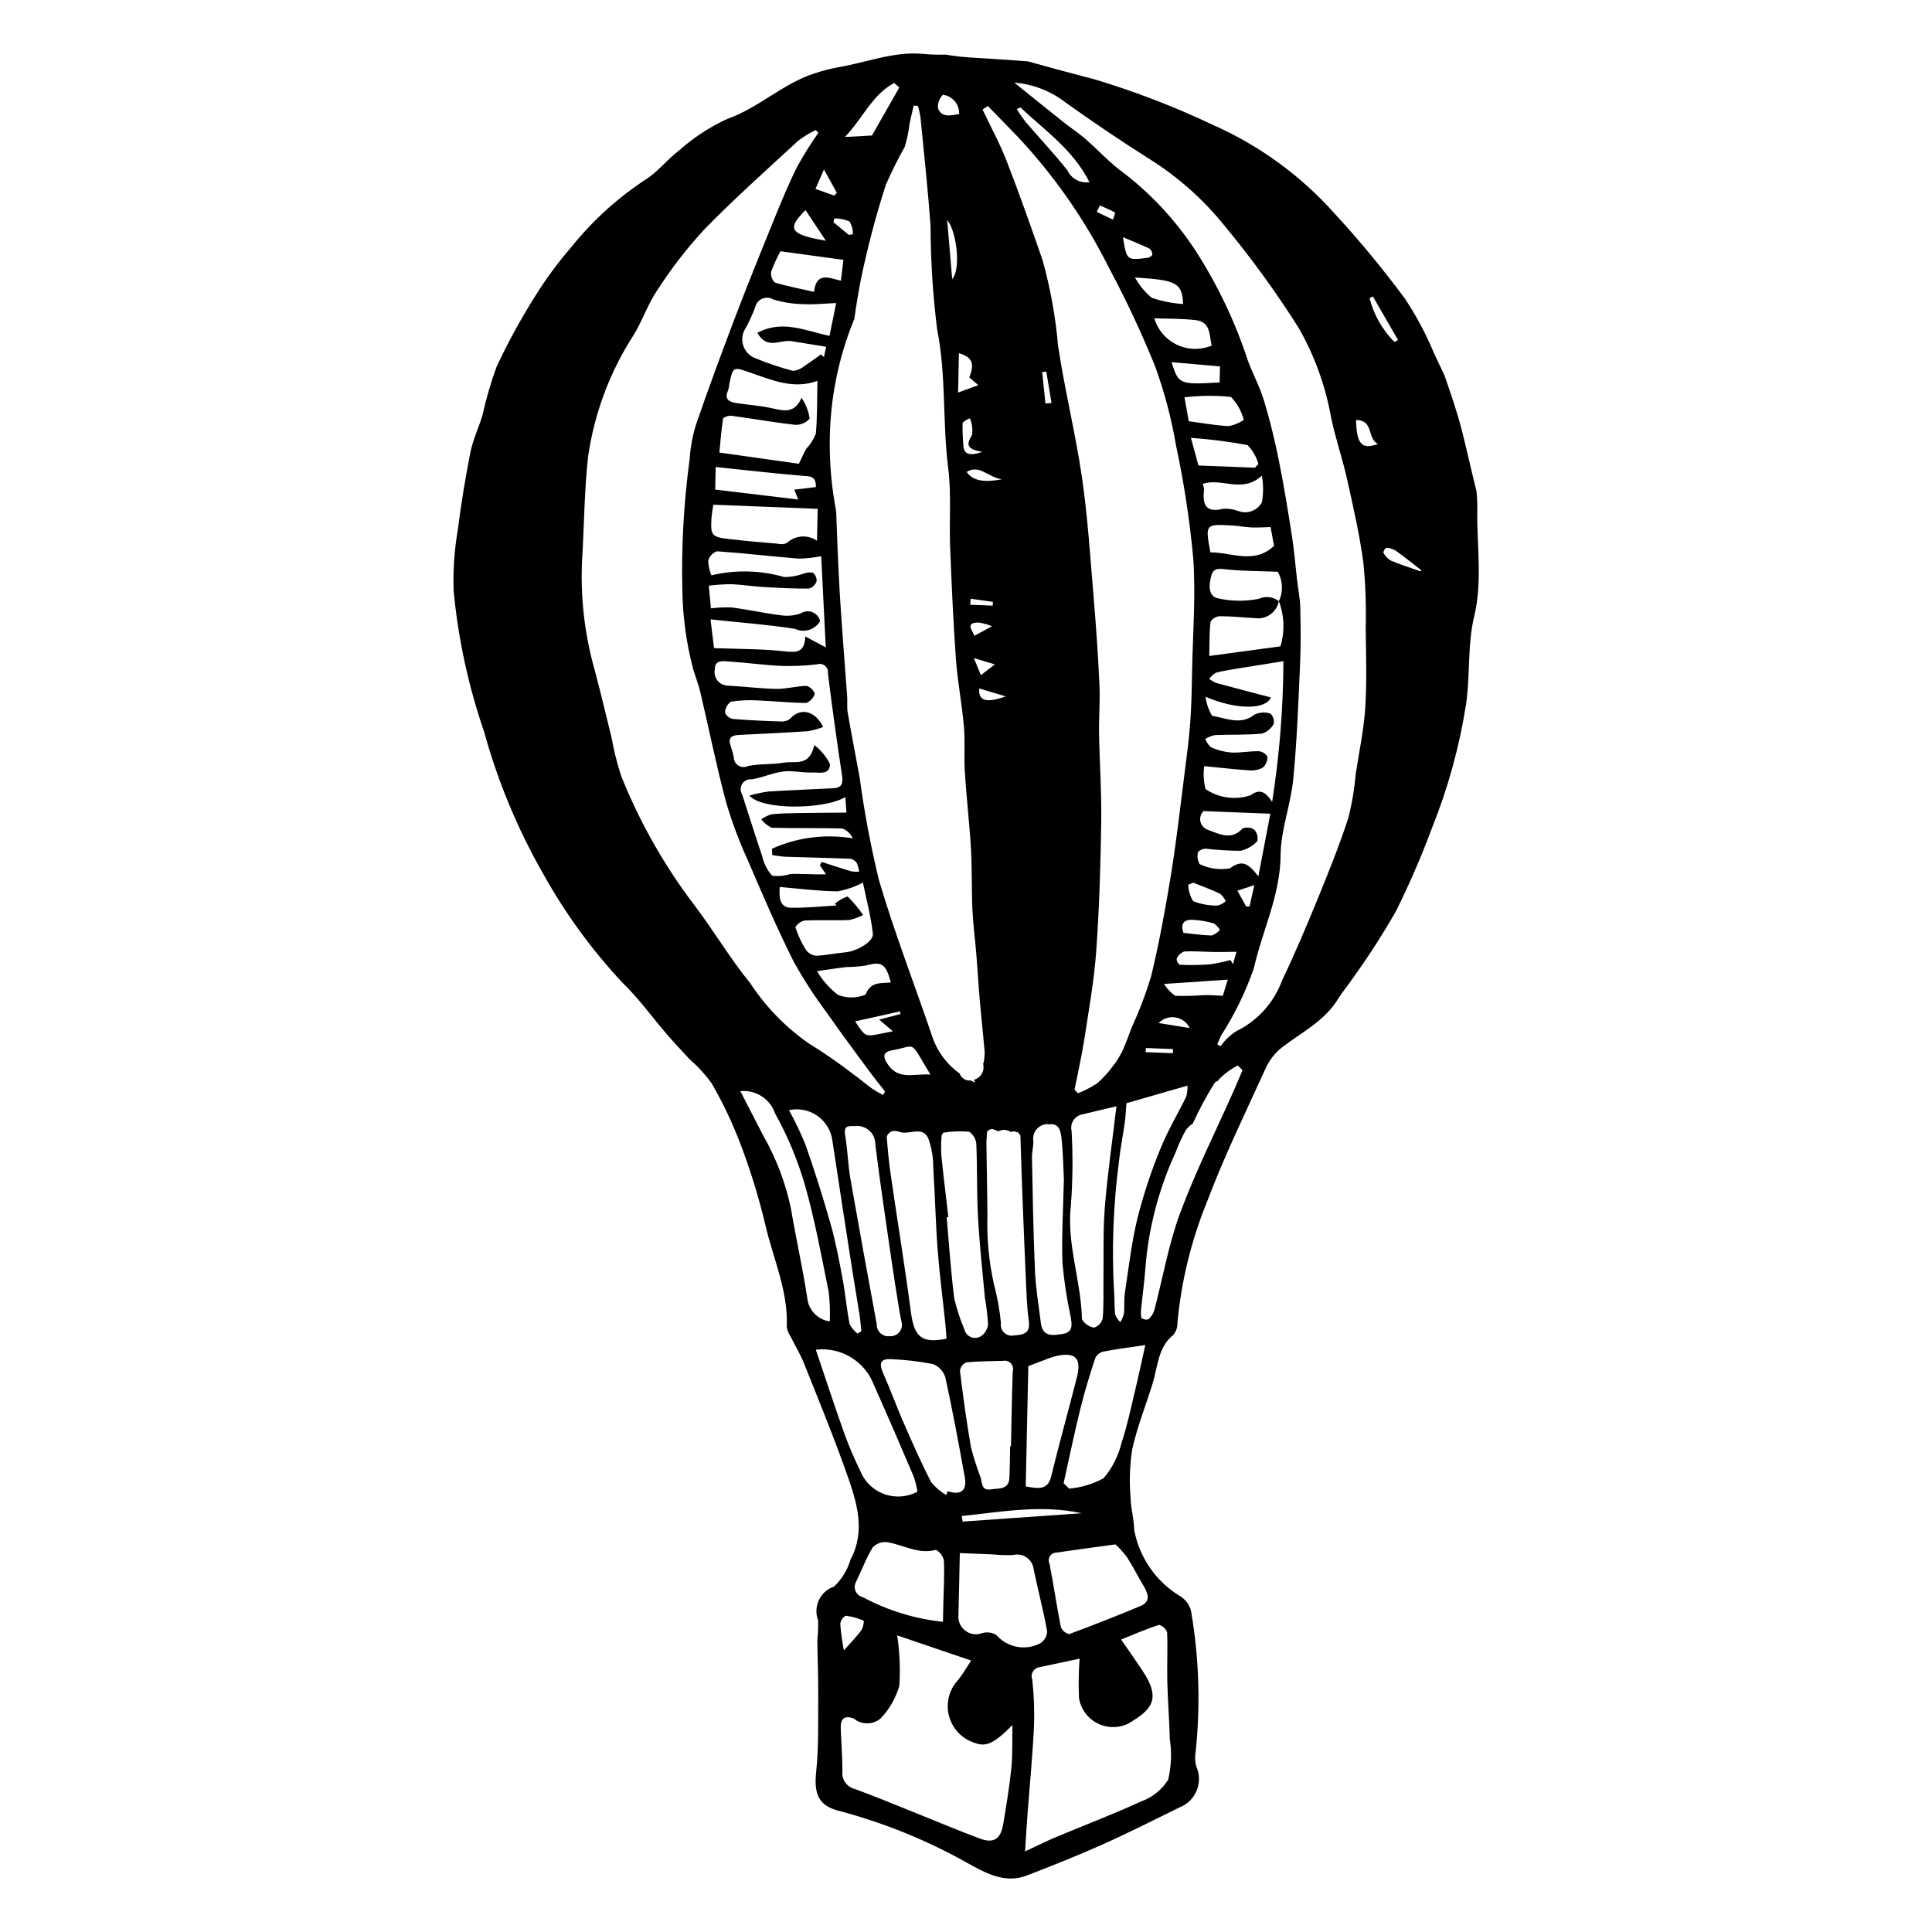 <?xml version="1.0" encoding="UTF-8"?>
<!-- Uploaded to: SVG Repo, www.svgrepo.com, Generator: SVG Repo Mixer Tools -->
<svg fill="#000000" width="800px" height="800px" version="1.1" viewBox="144 144 512 512" xmlns="http://www.w3.org/2000/svg">
 <path d="m535.5 278.96c0.023-1.613-0.051-3.227-0.215-4.832-1.395-5.441-2.551-10.945-3.957-16.387-1.238-4.785-2.875-9.457-4.473-14.141-0.895-1.926-1.801-3.848-2.719-5.762v-0.004c-2.113-5.074-4.691-9.941-7.707-14.539-5.812-7.887-12.059-15.449-18.699-22.656-8.98-10.086-20.02-18.125-32.371-23.574-10.082-4.781-20.512-8.797-31.195-12.012-5.82-1.5-11.621-3.09-17.418-4.691l-0.398-0.105c-4.938-0.387-9.875-0.699-14.82-1-2.332-0.133-4.652-0.395-6.953-0.789l-0.23 0.008h-0.004c-1.949 0.059-3.902-0.008-5.844-0.207-7.769-0.672-14.891 2.305-22.316 3.543v0.004c-2.141 0.395-4.25 0.938-6.316 1.633-8.387 2.664-14.723 9.102-23.09 12.051-4.637 2.121-8.93 4.922-12.738 8.309-3.211 2.41-5.734 5.816-9.121 7.883-7.356 4.863-13.91 10.832-19.441 17.699-3.66 4.227-6.973 8.738-9.906 13.5-3.699 5.891-7.031 12.008-9.977 18.312-1.527 4.188-2.773 8.477-3.727 12.832-0.984 3.281-2.519 6.422-3.188 9.762-1.359 6.828-2.477 13.719-3.359 20.633h0.004c-0.918 5.336-1.289 10.754-1.105 16.164 1.211 12.75 3.934 25.312 8.105 37.422 3.641 13.219 8.945 25.926 15.777 37.816 5.742 10.289 12.703 19.848 20.742 28.465 4.379 4.215 7.965 9.254 11.957 13.879 1.91 2.211 3.918 4.34 5.906 6.484 2.191 1.906 4.164 4.051 5.875 6.402 2.91 5.039 5.418 10.301 7.508 15.734 2.703 7.055 4.941 14.277 6.695 21.625 2.055 9.016 6.137 17.664 5.715 27.172v0.004c0.102 0.812 0.387 1.59 0.836 2.273 1.234 2.488 2.715 4.879 3.738 7.445 3.992 10.008 8.105 19.984 11.652 30.145 2.477 7.098 4.617 14.484 0.695 21.789v-0.004c-0.797 2.758-2.316 5.25-4.402 7.223-1.766 0.598-3.207 1.887-4.004 3.57-0.793 1.684-0.871 3.617-0.211 5.356 0.059 1.75-0.004 3.504-0.195 5.246 0.039 4.633 0.262 9.266 0.227 13.895-0.051 7.023 0.188 14.098-0.543 21.051-0.605 5.773 0.578 8.902 5.922 10.281 11.781 3.102 23.125 7.68 33.762 13.625 4.992 2.75 10.188 5.856 16.215 3.516 6.766-2.625 13.52-5.305 20.141-8.266 6.836-3.059 13.516-6.461 20.246-9.746 2.047-0.797 3.684-2.394 4.535-4.422 0.848-2.027 0.836-4.312-0.035-6.332-0.309-0.969-0.422-1.992-0.328-3.008 1.441-12.734 1.074-25.605-1.098-38.234-0.406-1.742-1.527-3.234-3.09-4.109-6.269-3.856-10.621-10.18-11.984-17.414-0.051-2.859-0.891-5.715-0.965-8.578h0.004c-0.363-4.231-0.227-8.488 0.406-12.688 1.305-6.016 3.652-11.781 5.465-17.68 1.371-4.465 1.355-9.488 5.492-12.797h-0.004c0.719-0.902 1.094-2.027 1.059-3.18 1.004-10.895 3.602-21.582 7.703-31.723 4.578-12.172 10.297-23.906 15.691-35.75 0.941-2.082 2.356-3.918 4.129-5.359 5.219-4.074 11.375-7.016 15.016-12.945 1.262-2.059 2.875-3.898 4.207-5.918v0.004c4.027-5.609 7.762-11.426 11.184-17.426 3.566-7.184 6.754-14.551 9.547-22.066 4.223-10.516 7.242-21.473 8.996-32.668 1.145-7.691 0.348-15.793 2.148-23.266 2.305-9.551 0.645-19 0.848-28.477zm-27.668-56.406c2.219 3.852 4.441 7.703 6.66 11.555l-0.945 0.516v0.004c-3.199-3.203-5.477-7.211-6.598-11.598zm-102.04-50.465c2.566 2.641 5.129 5.277 7.695 7.918v-0.004c9.805 10.41 18.031 22.203 24.414 35 4.535 8.465 8.613 17.168 12.215 26.07 2.481 6.844 4.344 13.895 5.562 21.074 2.102 9.824 3.617 19.766 4.539 29.773 0.695 9.805-0.098 19.688-0.289 29.539-0.09 4.625-0.16 9.258-0.492 13.863-0.324 4.488-0.922 8.957-1.492 13.418-1.156 9.047-2.168 18.117-3.629 27.109-1.465 9.004-3.125 17.996-5.246 26.855h0.004c-1.406 4.613-3.121 9.129-5.137 13.516-0.836 2.144-1.57 4.336-2.547 6.414l-0.004-0.004c-0.703 1.445-1.566 2.801-2.578 4.047-1.191 1.645-2.57 3.141-4.113 4.461-1.586 1.023-3.269 1.891-5.027 2.59l-0.91-0.949c0.863-4.371 1.879-8.715 2.555-13.113 1.207-7.848 2.629-15.691 3.199-23.605 0.82-11.355 1.148-22.766 1.324-34.164 0.121-7.836-0.438-15.691-0.574-23.539-0.074-4.297 0.301-8.598 0.105-12.887-0.359-7.734-0.887-15.469-1.539-23.188-0.898-10.59-1.562-21.223-3.09-31.738-1.703-11.691-4.59-23.23-6.336-34.918l-0.004-0.004c-0.664-7.68-2.039-15.281-4.113-22.703-3.035-8.766-6.125-17.523-9.48-26.172-1.824-4.695-4.258-9.16-6.418-13.73zm7.648 0.832 0.98-0.438c6.57 6.129 14.105 11.375 18.289 19.785h-0.004c-2.406 0.371-4.773-0.887-5.812-3.09-3.484-4.445-7.398-8.551-11.082-12.848-0.852-1.094-1.645-2.231-2.371-3.41zm21.23 27.246 0.781-1.727c1.371 0.602 2.766 1.16 4.066 1.887v0.004c-0.121 0.645-0.312 1.273-0.57 1.875zm48.668 115.12c-6.359 0.859-12.348 1.668-18.867 2.551 0.062-2.902-0.008-5.984 0.312-9.02 0.52-0.883 1.441-1.449 2.461-1.516 3.082-0.008 6.172 0.352 9.258 0.5 2.996 0.48 5.828-1.504 6.402-4.484-1.523-1.199-3.59-1.438-5.348-0.617-3.57 0.703-7.246 0.656-10.797-0.137-2.746-0.633-2.344-3.684-1.75-5.981 0.594-2.289 2.273-1.863 4.188-1.668 4.203 0.43 8.441 0.414 13.414 0.609 1.379 2.387 1.492 5.297 0.305 7.785 1.445 3.84 1.594 8.043 0.422 11.977zm-41.488 176.88c-0.207 0.785-0.531 1.535-0.965 2.227-0.586-0.578-1.047-1.27-1.352-2.035-0.25-1.957-0.117-3.949-0.289-5.918-0.652-11.492-0.227-23.016 1.27-34.43 0.352-3.566 1.086-7.09 1.578-10.641 0.219-1.566 0.27-3.156 0.422-5.004l16.18-4.656c0.031 0.969-0.074 1.938-0.309 2.875-2.277 4.656-4.977 9.129-6.894 13.926l-0.004 0.004c-2.441 5.941-4.457 12.051-6.039 18.277-1.582 6.5-2.34 13.223-3.348 19.863-0.273 1.805-0.059 3.688-0.25 5.512zm-5.422-9.273c-0.047 3.5 0.105 7.019-0.199 10.492l-0.004 0.004c-0.285 1.152-1.148 2.074-2.281 2.441-1.359-0.215-2.547-1.039-3.223-2.242-0.188-10.098-4.086-19.84-2.93-30.117 0.5-6.574 0.562-13.172 0.191-19.758-0.234-0.953-0.066-1.965 0.465-2.793s1.379-1.402 2.348-1.59c2.672-0.633 5.344-1.27 9.074-2.156-1.105 9.367-2.371 17.992-3.07 26.668-0.512 6.312-0.285 12.699-0.371 19.051zm-67.062-26.52c-0.652-3.766-0.734-7.617-1.371-11.387-0.414-2.441 0.367-2.656 2.566-2.562 1.395-0.176 2.797 0.27 3.836 1.215 1.039 0.941 1.617 2.297 1.578 3.699 1.281 10.32 2.832 20.613 4.32 30.91 0.645 4.469 1.383 8.922 2.094 13.383 0.145 0.898 0.352 1.789 0.531 2.684 0.258 0.934 0.047 1.934-0.566 2.684s-1.551 1.156-2.519 1.094c-0.891 0.125-1.797-0.148-2.469-0.75-0.672-0.605-1.043-1.473-1.012-2.375-2.398-12.855-4.727-25.719-6.988-38.594zm2.902 40.414-0.996 0.625h-0.004c-0.879-0.672-1.602-1.531-2.113-2.512-0.793-4.113-1.164-8.301-1.934-12.418-0.891-4.769-1.805-9.559-3.133-14.223-2-7.047-4.219-14.035-6.648-20.961-1.273-3.113-2.723-6.148-4.344-9.094 2.559-0.566 5.234-0.055 7.398 1.418 2.168 1.473 3.633 3.769 4.051 6.356 1.742 11.504 3.504 23.004 5.297 34.5 0.613 3.969 1.316 7.922 1.938 11.891 0.227 1.461 0.328 2.945 0.488 4.418zm-3.637-115.22c-1.215 0.422-2.348 1.059-3.34 1.883l0.367 0.508c-4.043 0.227-8.086 0.691-12.129 0.594-2.606-0.062-3.18-2.207-2.887-5.492 5.129 0.43 10.223 1.098 15.312 1.16v-0.004c2.352-0.426 4.617-1.211 6.731-2.328 0.883 4.32 2.102 8.906 2.637 13.559 0.242 2.082-4.336 4.68-7.273 4.926-2.606 0.219-5.184 0.816-7.793 0.898h0.004c-1.09-0.109-2.078-0.688-2.703-1.586-1.168-1.871-2.098-3.879-2.777-5.977 0.543-0.902 1.434-1.539 2.465-1.762 3.91-0.195 7.844 0.039 11.758-0.133v0.004c1.297-0.262 2.551-0.719 3.711-1.359-1.203-1.754-2.566-3.394-4.082-4.891zm-8.84-40.113c-1.242 5.856-5.16 4.148-7.973 4.648-3.156 0.562-6.492 0.246-9.613 0.902v0.004c-0.793 0.395-1.734 0.359-2.492-0.102-0.758-0.461-1.227-1.281-1.238-2.168-0.207-1.035-0.484-2.055-0.836-3.051-0.766-2.062 0.129-2.82 2.074-2.918 6.117-0.305 12.238-0.578 18.348-0.992v0.004c1.398-0.238 2.766-0.617 4.086-1.129-2.168-4.453-6.148-5.156-8.73-2.195v-0.004c-0.684 0.547-1.547 0.809-2.418 0.734-4.266-0.129-8.535-0.301-12.789-0.668v0.004c-0.918-0.188-1.695-0.797-2.098-1.645 0.062-1.164 0.641-2.242 1.574-2.941 2.453-0.367 4.938-0.469 7.414-0.305 4.191 0.16 8.383 0.645 12.57 0.652v-0.004c1.094-0.422 1.926-1.332 2.238-2.461-0.348-0.984-1.145-1.746-2.141-2.051-2.68 0.031-5.344 0.828-8.012 0.789-4.285-0.066-8.566-0.652-12.852-0.855l-0.004-0.004c-1.082-0.016-2.098-0.516-2.769-1.363-0.672-0.848-0.926-1.953-0.691-3.008-0.012-2.57 2.285-2.113 3.871-2.012 4.59 0.301 9.168 0.945 13.758 1.152v0.004c3.156 0.094 6.312-0.043 9.449-0.41 0.723-0.254 1.523-0.109 2.113 0.379 0.59 0.484 0.883 1.246 0.77 2.004 1.137 9.066 2.387 18.121 3.758 27.164 0.316 2.09-0.156 3.168-2.269 3.277-5.762 0.297-11.531 0.508-17.289 0.875l0.004 0.004c-1.684 0.23-3.352 0.586-4.984 1.055 3.031 3.816 19.477 3.848 25.406 0.422l0.285 4.106c-4.422 0.039-8.516 0.051-12.609 0.121-2.426 0.043-4.863 0.066-7.266 0.336l-0.004-0.004c-0.965 0.285-1.875 0.727-2.691 1.312 0.723 0.965 1.672 1.734 2.766 2.238 6.231 0.203 12.469 0.016 18.699 0.215v-0.004c1.25 0.441 2.258 1.391 2.777 2.609-7.254-1.23-14.711-0.273-21.418 2.754l0.098 1.688c1.207 0.152 2.414 0.398 3.625 0.438 5.656 0.188 11.312 0.293 16.969 0.52v-0.004c0.699 0.09 1.332 0.469 1.746 1.043 0.344 0.754 0.574 1.555 0.68 2.375-0.719 0.059-1.438 0.027-2.144-0.09-2.613-0.773-5.199-1.645-7.793-2.481l-0.48 0.887 1.633 2.391c-0.969 0.012-1.676 0.035-2.387 0.023-2.336-0.039-4.68-0.191-7.008-0.109v-0.004c-1.57 0.512-3.238 0.672-4.879 0.465-1.32-1.477-2.234-3.273-2.648-5.215-1.844-5.406-3.516-10.867-5.293-16.293h0.004c-0.547-0.859-0.547-1.957-0.008-2.82 0.543-0.859 1.531-1.332 2.543-1.215 2.824-0.441 5.516-1.719 8.348-2.07 2.441-0.305 5.004 0.344 7.496 0.258 1.91-0.066 4.922 0.801 4.871-2.266l-0.004-0.004c-0.98-1.957-2.394-3.664-4.141-4.988zm-3.641-34.879h0.004c-1.75 0.602-3.621 0.754-5.441 0.445-4.25-0.531-8.453-1.473-12.703-2.039v0.004c-1.871-0.078-3.746 0-5.606 0.234l-0.566-6.008c1.973-0.242 3.961-0.375 5.949-0.402 2.863 0.137 5.719 0.586 8.586 0.758 3.996 0.238 8 0.441 11.992 0.41v-0.004c0.945-0.262 1.703-0.973 2.035-1.898 0.09-0.879-0.277-1.746-0.973-2.293-0.855-0.156-1.742-0.062-2.551 0.258-1.609 0.59-3.309 0.891-5.023 0.887-6.289-1.816-12.941-1.977-19.312-0.465-0.531-1.223-0.82-2.535-0.848-3.867 0.301-1.172 1.172-2.109 2.316-2.5 7.215 0.5 14.414 1.363 21.625 1.945l0.004 0.004c2.012-0.039 4.016-0.254 5.988-0.645l1.211 24.16-5.422-2.887c-0.164 4.121-2.117 4.316-5.332 3.953-6.106-0.688-12.285-0.609-18.852-0.867l-0.941-7.613c7.941 0.844 15.203 1.379 22.387 2.504h-0.004c2.422 1.156 5.328 0.254 6.668-2.074-0.266-1.074-1.039-1.953-2.074-2.352-1.031-0.398-2.195-0.266-3.113 0.352zm0.266-57.145c-1.922 4.445-5.023 3.344-8.176 2.684-2.957-0.621-5.988-0.84-8.98-1.281-1.98-0.293-3.43-0.977-2.297-3.41v0.004c0.172-0.559 0.281-1.129 0.324-1.707 0.988-4.719 1.016-4.523 5.676-2.926 5.668 1.941 11.363 4.457 17.66 2.133-0.109 5.109-0.008 9.602-0.422 14.031h-0.004c-0.582 1.473-1.441 2.82-2.523 3.973-0.664 1.121-1.164 2.34-1.957 3.973l-21.07-2.977c0.293-3.019 0.504-6.07 0.988-9.07v-0.004c0.699-0.527 1.574-0.758 2.441-0.637 5.609 0.754 11.188 1.773 16.809 2.375v-0.004c1.41 0.023 2.758-0.582 3.684-1.645-0.289-1.977-1.023-3.863-2.152-5.512zm11.102-36.566-0.672 5.527c-3.18-0.754-6.504-2.434-7.129 2.945-3.633-0.816-7.047-1.453-10.355-2.457l0.004 0.004c-0.789-0.723-1.164-1.793-1.008-2.852 0.684-1.875 1.508-3.699 2.469-5.449zm-10.039-13.176 5.394 8.117c-0.918-0.191-2.758-0.469-4.543-0.957-4.867-1.344-5.227-2.879-0.852-7.16zm7.402 3.211 0.227-1.02h0.004c1.383-0.012 2.754 0.262 4.027 0.801 0.594 1.027 0.906 2.195 0.902 3.383l-1.086 0.191zm-15.91 20.48c2.629 0.777 5.352 1.191 8.094 1.223 2.731 0.141 5.473-0.168 8.535-0.293l-1.781 8.695c-6.387-1.332-12.516-4.367-19.098-0.805 2.551 4.629 6.106 1.727 9.004 2.207 2.922 0.484 5.852 0.945 9.211 1.488l-0.586 2.738-0.785-0.707c-1.43 1.004-2.82 2.07-4.301 2.988v-0.004c-0.859 0.777-1.941 1.258-3.094 1.371-3.367-0.875-6.668-1.98-9.883-3.305-1.594-0.562-2.828-1.84-3.336-3.449-0.504-1.613-0.223-3.367 0.762-4.738 0.902-1.711 1.703-3.477 2.391-5.285 0.203-1.039 0.906-1.914 1.875-2.34 0.973-0.422 2.09-0.344 2.992 0.215zm7.394 46.684c2.07 0.176 3.981-0.07 3.848 3.012l-5.711 0.699 1.039 2.602-22.004-2.637 0.129-5.981c7.789 0.809 15.238 1.676 22.699 2.305zm4.332 8.777-0.184 8.469-0.004-0.004c-2.469-1.723-5.812-1.465-7.992 0.613-0.754 0.316-1.59 0.379-2.379 0.172-4.281-0.375-8.566-0.73-12.836-1.227-4.742-0.551-5.027-0.922-4.75-5.629 0.105-1.168 0.273-2.328 0.496-3.481zm7.641 121.44c1.73-0.012 3.461-0.152 5.168-0.418 4.129-1.125 5.215-0.543 6.586 4.492-2.75 0.281-5.383-0.262-6.691 3.207l0.004-0.004c-2.336 1.008-4.977 1.039-7.34 0.09-2.231-1.727-4.113-3.859-5.555-6.285 3.305-0.465 5.559-0.828 7.828-1.082zm14.137 11.75 0.195 0.691-5.68 1.48 3.637 3.109c-7.668 1.379-6.727 2.215-10.008-2.629zm-2.027 10.312c6.789-1.242 4.371-2.945 10.137 6.422-4.297-0.316-8.406 1.594-11.309-2.699-1.254-1.863-1.531-3.231 1.176-3.727zm23.871-158.6c-3.91 1.371-4.957 0.359-5.039-2.066l0.004-0.004c-0.164-1.859-0.227-3.727-0.191-5.59 0.535-0.57 1.211-0.988 1.961-1.211 0.559 1.367 0.754 2.859 0.566 4.328-1.359 2.297-1.871 3.812 2.703 4.539zm5.156 7.266c-4.938 0.973-7.789 0.277-9.301-1.945 3.488-2.082 5.57 1.418 9.305 1.938zm-8.23 31.656 5.891 0.836-0.07 0.996-5.945-0.234zm2.062 6.324 0.004-0.008c1.238 0.164 2.449 0.492 3.598 0.973l-4.695 2.539c-0.609-1.605-2.461-3.504 1.098-3.512zm4.34 11.082-3.703 2.848-1.855-4.523zm-4.129 6.379 7.008 2.098c-5.258 1.902-7.309 1.125-7.004-2.106zm2.094 117.7c0.02-0.188 0.039-0.371 0.059-0.574 0.082 0.02 0.164 0.051 0.242 0.078l0.008-0.008c0.383-0.434 1.008-0.551 1.52-0.289 0.387 0.168 0.781 0.312 1.18 0.438 0.484-0.246 1.02-0.371 1.562-0.363 0.602 0.02 1.188 0.211 1.68 0.551 0.117-0.027 0.234-0.051 0.352-0.086 0.426-0.156 0.902-0.086 1.266 0.184 0.043-0.055 0.082-0.098 0.121-0.152l0.816 0.945c0.168 5.082 0.309 10.168 0.504 15.25 0.324 8.449 0.676 16.895 1.047 25.344 0.133 2.914 0.293 5.84 0.684 8.73 0.445 3.289-1.621 3.551-3.981 3.707h0.004c-0.934 0.191-1.895-0.09-2.578-0.75-0.684-0.66-0.996-1.617-0.836-2.551-0.336-3.465-0.953-6.891-1.852-10.254-1.355-6.066-1.934-12.281-1.727-18.496-0.055-6.359-0.199-12.723-0.273-19.082 0.004-0.559 0.039-1.117 0.109-1.672-0.051-0.32-0.016-0.652 0.102-0.957zm19.949 34.578 0.008-0.008c0.422 4.762 1.145 9.492 2.156 14.164 0.332 2.035 0.773 4.172-2.074 4.617-2.523 0.395-5.32 0.941-5.809-2.898-0.586-4.641-1.367-9.281-1.57-13.934-0.438-10.004-0.582-20.02-0.793-30.027-0.031-1.484 0.477-2.988 0.344-4.453v-0.004c-0.141-1.188 0.281-2.371 1.141-3.199 0.855-0.828 2.055-1.211 3.234-1.031 2.586-0.309 2.93 2.07 3.121 3.777 0.414 3.691 0.445 7.418 0.621 10.855-0.164 7.562-0.629 14.855-0.371 22.133zm-4.512-227.8-0.852-8.324 1.082-0.137 1.387 8.32zm-9.129 276.37-0.219-0.008c-0.059 2.762-0.074 5.527-0.191 8.285-0.141 3.273-2.824 2.805-4.898 3.121-2.516 0.387-2.293-1.609-2.742-3.144-0.988-2.609-1.84-5.269-2.543-7.973-1.184-6.734-2.094-13.512-2.926-20.293 0.113-0.988 0.746-1.84 1.656-2.238 3.231-0.332 6.504-0.305 9.762-0.41 0.766-0.16 1.559 0.094 2.086 0.668 0.527 0.574 0.715 1.383 0.488 2.133-0.25 6.613-0.328 13.238-0.473 19.859zm-6.906-39.324c0.41 2.289 0.688 4.602 0.824 6.926-0.102 1.344-0.84 2.562-1.984 3.273-0.785 0.453-1.734 0.512-2.57 0.16-0.832-0.352-1.457-1.07-1.684-1.945-1.137-2.68-2.043-5.449-2.707-8.285-0.922-7.148-1.375-14.348-2.012-21.527l0.445-0.039c-0.629-5.422-1.297-10.836-1.855-16.262l0.004-0.004c-0.109-1.629-0.098-3.269 0.027-4.898 0-0.453 0.176-0.887 0.492-1.207 2.258-0.363 4.555-0.445 6.836-0.25 1.109 0.738 1.816 1.949 1.906 3.281 0.281 6.434 0.09 12.887 0.445 19.316 0.391 7.16 1.164 14.309 1.832 21.461zm-10.488 6.793c0.141 1.348 0.211 2.703 0.312 4-6.641 1.32-8.574-0.469-9.453-7.144-1.586-12.047-3.555-24.051-5.301-36.082-0.496-3.426-0.84-6.875-1.082-10.324v-0.004c0.234-0.684 0.777-1.219 1.465-1.445 0.688-0.121 1.398-0.039 2.043 0.234 2.492 0.777 5.957-1.691 7.488 1.648 0.902 2.519 1.355 5.18 1.328 7.859 0.469 7.168 0.605 14.352 1.145 21.512 0.504 6.59 1.363 13.16 2.051 19.742zm-14.375 9.426v-0.004c3.719 0.152 7.422 0.586 11.078 1.301 1.582 0.609 2.801 1.914 3.301 3.535 1.914 8.762 3.547 17.578 5.141 26.398 0.59 3.266-0.656 5.023-4.547 3.769l-0.352 1h-0.004c-1.527-0.875-2.879-2.027-3.988-3.394-2.637-5.094-4.953-10.355-7.25-15.613-1.953-4.477-3.617-9.078-5.59-13.547-1.129-2.555-0.32-3.629 2.211-3.449zm50.488 40.832-31.531 2.207-0.238-1.477c10.512-1.059 20.941-3.102 31.77-0.734zm-8.066-9.762c-0.879 3.586-3.234 3.32-6.746 2.641l0.691-31.871c1.723-0.656 3.254-1.25 4.789-1.824 0.75-0.305 1.516-0.566 2.297-0.777 5.348-1.27 7.102 0.402 5.769 5.629-2.231 8.746-4.652 17.438-6.805 26.199zm25.039-112.43 0.055-1.098 7.207 0.277-0.059 1.098zm3.445-7.723v-0.004c1.156-1.191 2.824-1.742 4.465-1.477 1.641 0.27 3.047 1.32 3.766 2.816zm4.414-7.203c-1.211-0.824-2.231-1.898-2.992-3.152l16.883-1.137-1.301 4.266c-2.191-0.086-3.488-0.203-4.777-0.172-2.602 0.195-5.207 0.262-7.812 0.195zm9.086-8.332c-2.641 0.188-5.285 0.219-7.93 0.094-0.5-0.375-0.801-0.961-0.809-1.586 0.379-0.875 1.09-1.566 1.973-1.922 2.66-0.16 5.348 0.086 8.023 0.129 1.73 0.027 3.461-0.031 5.867-0.059l-0.938 3.285-0.672-1.098c-1.812 0.5-3.652 0.887-5.516 1.156zm-4.641-11.824 0.004-0.004c1.945 0.09 3.875 0.41 5.746 0.957 0.672 0.441 1.227 1.031 1.625 1.727-0.582 0.668-1.328 1.18-2.164 1.48-2.508-0.047-5.019-0.438-7.484-0.695-0.938-2.43 0.184-3.512 2.277-3.469zm-1.027-9.297 1.328-0.535c2.371 0.953 4.785 1.816 7.09 2.914l0.004-0.004c0.645 0.547 1.164 1.223 1.527 1.988-0.613 0.559-1.359 0.961-2.164 1.172-2.207 0.039-4.402-0.355-6.461-1.156-0.82-1.316-1.277-2.828-1.32-4.379zm13.051 1.59 4.465-1.48-1.262 5.652-0.895 0.02zm-2.023-5.926c-2.719 0.48-5.519 0.09-8.004-1.117-0.527-0.969-0.688-2.098-0.449-3.176 0.586-0.625 1.418-0.953 2.273-0.898 2.981 0.348 5.977 0.527 8.977 0.543 1.73-0.367 3.301-1.266 4.488-2.578 0.234-1.082-0.07-2.211-0.812-3.031-0.934-0.621-2.117-0.723-3.144-0.273-3.062 3.363-6.512 1.234-9.402 0.219l0.004-0.004c-0.91-0.395-1.562-1.215-1.742-2.188-0.18-0.977 0.137-1.977 0.844-2.668l17.707 0.695c-0.992 5.18-2.004 10.438-3.184 16.598-2.68-3.473-4.305-4.496-7.555-2.121zm5.465-19.359c-4.004 1.336-8.402 0.73-11.891-1.645-0.535-1.98-0.652-4.051-0.344-6.078 4.285 0.418 8.09 0.871 11.906 1.113 1.258 0.129 2.527-0.129 3.637-0.742 0.809-0.742 1.242-1.809 1.176-2.902-0.496-0.812-1.348-1.34-2.297-1.422-2.426-0.047-4.859 0.469-7.277 0.344-1.852-0.156-3.664-0.625-5.359-1.379-0.68-0.609-1.203-1.375-1.523-2.227 0.789-0.477 1.648-0.816 2.551-1.012 4.148-0.176 8.328-0.008 12.453-0.387 1.348-0.41 2.477-1.344 3.133-2.594 0.184-0.992-0.137-2.008-0.852-2.719-1.383-0.457-2.883-0.367-4.203 0.246-3.707 2.977-7.578 0.922-11.285 0.336h0.004c-0.918-1.543-1.504-3.258-1.723-5.039 8.137 3.496 15.965 3.461 17.309 0.176-4.828-1.27-9.656-2.516-14.465-3.832v0.004c-0.672-0.281-1.305-0.648-1.879-1.09 0.477-0.672 1.094-1.23 1.812-1.641 2.125-0.555 4.32-0.863 6.492-1.223 3.758-0.621 7.523-1.211 11.363-1.824-0.051 12.492-1.051 24.961-2.988 37.301-2.043-3.203-3.625-3.269-5.75-1.766zm-10.621-64.383c-1.383-7.5-1.383-7.516 5.758-7.113 1.727 0.098 3.445 0.438 5.172 0.516 1.609 0.07 3.227-0.059 5.023-0.105l0.918 4.992c-5.289 4.961-11.129 1.715-16.871 1.711zm13.668-13.281c-1.223 2.25-3.926 3.242-6.312 2.312-1.285-0.469-2.652-0.664-4.019-0.574-4.699 1.18-5.418-1.254-5.031-5.019-0.023-0.539-0.133-1.074-0.316-1.582 4.961-1.715 10.395 2.637 15.652-2.16 0.422 2.32 0.43 4.699 0.027 7.023zm-1.848-9.152-14.984-0.586-1.992-7.32h0.004c5.023 0.348 10.02 0.984 14.973 1.906 1.391 1.391 2.391 3.121 2.898 5.019zm-6.934-11.02c-3.469-0.152-6.922-0.809-10.617-1.297l-1.129-6.336h0.004c4.086-0.48 8.211-0.516 12.309-0.105 1.645 1.707 2.816 3.812 3.398 6.113-1.199 0.805-2.547 1.359-3.965 1.625zm-2.43-11.578c-10.645 0.625-10.879 0.535-12.738-5.367l12.832 1.121zm-17.32-17c3.609 0.141 7.32 0.059 10.977 0.492 4.078 0.48 3.543 4.023 4.242 6.742l0.008-0.008c-2.965 1.246-6.32 1.168-9.227-0.215-2.906-1.379-5.086-3.93-5.996-7.016zm-0.66-5.414c-1.809-1.5-3.32-3.332-4.453-5.391 10.664 0.68 12.547 1.246 12.746 7.039l0.004-0.004c-2.824-0.191-5.613-0.742-8.297-1.645zm0.121-11.355c-0.398 0.484-0.988 0.777-1.617 0.797-5.144 0.605-5.144 0.586-6.152-5.516 2.359 0.992 4.746 1.926 7.047 3.035 0.516 0.398 0.789 1.035 0.723 1.684zm-51.23 26.023c3.551 1.098 4.203 2.641 2.75 6.422l2.387 2.051-5.363 1.961zm-4.25-68.484c2.551 0.32 4.426 2.551 4.301 5.117-2.277 0.332-4.625 1.074-5.613-1.562v0.004c-0.105-1.324 0.375-2.625 1.312-3.559zm2.461 48.832-1.328-15.656c2.57 3.09 3.684 13.156 1.328 15.656zm-11.301-41.168c0.336-1.605 0.734-3.199 1.105-4.801l1.113 0.086c0.289 0.953 0.512 1.926 0.668 2.906 0.93 9.57 1.969 19.137 2.676 28.719h0.004c0.02 9.242 0.605 18.477 1.754 27.648 2.449 12.219 1.367 24.48 2.922 36.668 0.875 6.856 0.242 13.867 0.512 20.805 0.387 9.965 0.824 19.934 1.539 29.887 0.426 5.934 1.594 11.82 2.113 17.75 0.352 4.035-0.008 8.113 0.246 12.16 0.434 6.805 1.234 13.598 1.629 20.402 0.312 5.348 0.137 10.715 0.383 16.066 0.184 4.016 0.727 8.02 1.055 12.031 0.332 4.047 0.555 8.102 0.906 12.145 0.391 4.516 0.906 9.023 1.281 13.539l0.012 0.004c-0.008 0.996-0.113 1.992-0.309 2.969l-0.121 0.012c0.027 0.18 0.066 0.355 0.09 0.535 0.258 1.73-0.812 3.379-2.5 3.848 0.105 0.254 0.211 0.508 0.312 0.762-0.402-0.191-0.789-0.391-1.172-0.594h0.004c-1.289 0.172-2.519-0.594-2.934-1.824-3.434-2.457-6-5.941-7.316-9.953-4.684-13.781-9.98-27.383-14.082-41.32-2.172-8.949-3.879-18.004-5.102-27.129-1.055-5.781-2.184-11.547-3.184-17.336-0.234-1.359-0.031-2.781-0.129-4.168-0.664-9.348-1.465-18.691-2.004-28.043-0.406-7.035-0.656-14.078-0.922-21.117h-0.004c-1.195-6.215-1.762-12.535-1.684-18.867 0.109-10.758 2.223-21.406 6.231-31.391 0.082-0.191 0.172-0.379 0.266-0.562 0.469-3.473 1.051-6.934 1.707-10.355 1.75-8.535 3.965-16.965 6.641-25.254 1.496-3.438 3.168-6.797 5.016-10.062 0.621-2.008 1.051-4.07 1.277-6.16zm-4.07-10.789 1.355 1.195-7.242 12.723-7.156 0.391c4.695-4.934 7.266-11.25 13.043-14.309zm-15.191 29.105-0.695 0.734-4.973-1.77 2.246-5.141zm-37.812 188.72c-7.957-10.477-14.469-21.98-19.355-34.195-1.082-3.328-1.934-6.727-2.547-10.172-1.484-6-2.891-12.023-4.496-17.992-2.68-9.504-3.793-19.379-3.293-29.238 0.551-9.113 0.57-18.293 1.594-27.34 1.68-11.523 5.836-22.547 12.191-32.309 2.242-3.734 3.648-8.008 6.086-11.59h-0.004c3.648-5.684 7.781-11.043 12.352-16.016 8.012-8.238 16.629-15.891 25.078-23.695h0.004c1.43-1.086 2.973-2.023 4.594-2.793l0.707 0.711v-0.004c-2.023 2.898-3.894 5.894-5.609 8.98-2.312 4.648-4.305 9.473-6.266 14.293-3.496 8.586-6.965 17.184-10.266 25.852-3.555 9.336-7.012 18.715-10.27 28.164l0.004-0.004c-0.918 2.957-1.488 6.012-1.695 9.102-1.586 11.637-2.234 23.387-1.941 35.129 0.129 7.059 1.113 14.078 2.938 20.898 0.613 1.961 1.367 3.891 1.836 5.883 2.281 9.699 4.238 19.48 6.812 29.105 1.574 5.332 3.527 10.547 5.848 15.598 3.82 8.891 7.629 17.801 11.961 26.453 2.656 4.824 5.652 9.449 8.961 13.848 3.602 5.184 7.391 10.238 11.129 15.328 1.363 1.855 2.82 3.641 4.238 5.461l-0.559 0.91v-0.004c-1.004-0.52-1.984-1.094-2.93-1.715-1.734-1.254-3.359-2.664-5.102-3.91-3.734-2.887-7.621-5.574-11.645-8.051-6.144-4.281-11.41-9.699-15.516-15.965-5.367-6.566-9.691-13.965-14.84-20.723zm29.973 104.2c-1.199-7.918-2.996-15.75-4.312-23.656v0.004c-1.426-6.844-3.922-13.422-7.394-19.488-1.973-3.82-3.941-7.644-6.035-11.707h-0.004c4.082-0.422 7.914 2.039 9.227 5.926 3.336 6.012 5.988 12.379 7.906 18.984 2.633 9.254 4.359 18.762 6.266 28.199v-0.004c0.316 2.625 0.422 5.273 0.316 7.914-3.172-0.434-5.641-2.984-5.969-6.172zm9.895 36.105c-2.644-7.438-5.098-14.938-7.637-22.438v0.004c3.231-0.387 6.496 0.316 9.277 1.996 2.785 1.68 4.93 4.238 6.09 7.277 3.606 8.098 7.137 16.23 10.598 24.391v-0.004c0.434 1.293 0.758 2.621 0.969 3.969-2.731 1.465-5.953 1.688-8.855 0.617-2.906-1.07-5.211-3.336-6.336-6.219-1.531-3.125-2.902-6.324-4.102-9.594zm3.066 39.004c1.473-3 2.625-6.188 4.356-9.02h0.004c0.973-1.051 2.387-1.574 3.809-1.418 4.301 0.668 8.289 3.328 12.957 2.035 1.07 0.582 1.84 1.598 2.113 2.785 0.188 3.695-0.055 7.406-0.133 11.113-0.035 1.621-0.07 3.242-0.113 5.184v-0.004c-7.426-0.781-14.633-2.996-21.219-6.527-0.871-0.199-1.594-0.801-1.941-1.621-0.352-0.824-0.289-1.762 0.172-2.527zm-4.223 11.258h0.004c0.094-0.922 0.629-1.738 1.43-2.199 1.656 0.207 3.273 0.656 4.801 1.328 0.012 0.883-0.211 1.75-0.637 2.519-1.18 1.613-2.609 3.047-4.629 5.344h-0.004c-0.457-2.309-0.777-4.644-0.961-6.992zm45.328 38.301c-0.508 4.938-1.324 9.844-2.144 14.738-0.66 3.938-2.488 5.176-6.113 3.84-5.809-2.137-11.508-4.578-17.262-6.879-5.316-2.125-10.605-4.332-15.98-6.297h0.004c-2.09-0.504-3.484-2.477-3.262-4.617 0.004-3.824-0.305-7.656-0.441-11.484-0.09-2.504 0.992-3.512 3.481-2.527 2.059 1.676 5.012 1.668 7.059-0.023 2.348-2.441 4.059-5.426 4.988-8.684 0.285-4.457 0.098-8.934-0.562-13.352l19.594 6.664c-1.391 2.102-2.273 3.648-3.356 5.039h-0.004c-2.398 2.492-3.367 6.035-2.574 9.402 0.797 3.367 3.25 6.098 6.512 7.25 3.254 1.324 5.293 0.527 10.371-4.602-0.098 4.453 0.055 8.023-0.305 11.531zm-3.934-35.363 0.004 0.004c-1.129-0.73-2.527-0.918-3.809-0.512-1.496 0.555-3.172 0.309-4.441-0.656-1.273-0.965-1.961-2.512-1.828-4.102 0.145-5.414 0.242-10.832 0.367-16.469 3.504 0.137 6.055 0.234 8.609 0.34l-0.004-0.004c1.805 0.18 3.621 0.246 5.434 0.191 1.258-0.34 2.606-0.105 3.672 0.641 1.07 0.746 1.758 1.926 1.879 3.223 1.133 5.461 2.566 10.867 3.551 16.352-0.043 1.332-0.77 2.547-1.918 3.215-3.894 1.977-8.633 1.062-11.512-2.219zm45.23-0.715c0.184 4.371-0.055 8.754 0.051 13.129 0.121 5.062 0.539 10.125 0.664 15.188v0.004c0.547 3.582 0.395 7.238-0.449 10.762-1.691 2.66-4.227 4.676-7.195 5.727-7.414 3.414-15.07 6.305-22.605 9.469-2.594 1.09-5.106 2.363-8.121 3.769 0.234-3.559 0.414-6.613 0.645-9.664 0.586-7.809 1.348-15.602 1.73-23.426v0.004c0.152-4.172 0-8.352-0.469-12.5-0.266-0.707-0.188-1.492 0.211-2.133 0.398-0.637 1.07-1.055 1.82-1.129 3.57-0.758 7.141-1.523 10.52-2.246-0.254 3.473-0.305 6.957-0.156 10.438 0.465 2.883 2.277 5.371 4.879 6.695 2.602 1.328 5.68 1.336 8.285 0.02 6.016-3.578 8.762-6.32 3.66-13.98-1.75-2.629-3.574-5.211-5.656-8.242 3.34-1.34 6.625-2.777 10.027-3.887v-0.004c1 0.281 1.809 1.027 2.164 2.008zm-6.148-12.164c1.25 2.078 1.727 4.066-0.914 5.172-6.25 2.613-12.555 5.094-18.91 7.445l-0.004-0.004c-0.98-0.234-1.793-0.926-2.184-1.859-1.117-5.578-1.91-11.215-3.008-16.801-0.309-0.633-0.27-1.383 0.105-1.98 0.375-0.598 1.027-0.961 1.734-0.961 4.93-0.723 9.875-1.379 15.633-2.172h-0.004c1.105 1.004 2.113 2.113 3.012 3.305 1.641 2.535 2.984 5.262 4.539 7.856zm-2.418-51.605c-1.082 4.5-2.016 9.062-3.492 13.43v0.004c-0.82 3.488-2.457 6.731-4.769 9.469-2.824 1.551-5.941 2.492-9.152 2.762l-1.453-1.422c1.465-6.578 2.824-13.188 4.434-19.727 1.113-4.531 2.504-8.996 3.945-13.43l0.004-0.004c0.418-0.871 1.203-1.508 2.141-1.734 3.5-0.676 7.047-1.117 11.125-1.727-0.973 4.363-1.82 8.387-2.781 12.379zm26.16-79.652c-4.769 10.746-10.062 21.289-14.152 32.297-3.066 8.266-4.562 17.137-6.832 25.715v0.004c-0.277 0.941-0.824 1.785-1.566 2.43-0.637 0.18-1.324 0.051-1.855-0.344-0.168-0.949-0.18-1.918-0.027-2.871 0.328-3.301 0.793-6.586 1.043-9.895 0.789-10.727 3.492-21.223 7.984-30.996 0.77-2.051 1.684-4.047 2.731-5.973 0.52-0.711 1.16-1.328 1.895-1.816 1.637-3.617 3.512-7.121 5.617-10.488 0.191-0.391 0.559-0.664 0.988-0.738 0.078-0.125 0.152-0.254 0.234-0.375v0.004c1.469-1.535 3.184-2.812 5.07-3.789l1.262 1.258c-0.793 1.859-1.57 3.731-2.391 5.578zm34.914-101.63c-0.375 5.848-1.621 11.629-2.504 17.434h-0.004c-0.328 3.926-0.977 7.816-1.934 11.641-2.316 7.125-5.106 14.102-7.945 21.039-3.051 7.457-6.168 14.898-9.656 22.148h0.004c-2.16 5.918-6.539 10.758-12.211 13.504-1.605 1.059-3.004 2.398-4.129 3.957l-0.844-0.551c0.352-0.785 0.668-1.586 1.055-2.352h-0.004c3.582-5.562 6.488-11.535 8.656-17.789 2.238-9.996 7.004-19.281 7.082-29.965 0.051-6.719 2.684-13.332 3.348-20.09 0.988-10.051 1.348-20.184 1.805-30.289 0.23-5.078 0.18-10.184 0.059-15.273-0.059-2.484-0.582-4.969-0.871-7.453-0.438-3.754-0.719-7.527-1.301-11.258-1.062-6.781-2.156-13.562-3.512-20.293-1.066-5.293-2.352-10.566-3.91-15.746-1.07-3.547-2.852-6.887-4.191-10.367h-0.004c-3.383-10.43-8.109-20.371-14.062-29.578-5.082-7.742-11.406-14.59-18.719-20.273-3.801-2.684-6.984-6.246-10.527-9.316-1.762-1.523-3.738-2.797-5.566-4.25-4.391-3.492-8.75-7.023-13.121-10.535v-0.004c4.93 0.391 9.637 2.211 13.547 5.234 7.254 5.195 14.652 10.184 22.195 14.961 7.59 4.746 14.332 10.73 19.945 17.699 7.144 8.609 13.723 17.672 19.688 27.133 4.172 7.297 7.062 15.254 8.543 23.527 1.117 5.555 3.027 10.957 4.262 16.492 1.652 7.418 3.356 14.859 4.356 22.371h-0.004c0.547 5.734 0.746 11.496 0.598 17.254 0.078 7 0.324 14.023-0.121 20.988zm-2.449-76.25c4.816 0.051 2.867 4.898 5.82 6.367-4.359 1.559-5.648-0.035-5.82-6.371zm17.09 40.098c-2.621-0.922-5.277-1.746-7.836-2.82v-0.004c-0.848-0.5-1.539-1.227-2.004-2.098 0.055-0.531 0.336-1.008 0.773-1.312 0.887 0.039 1.75 0.301 2.508 0.77 2.336 1.668 4.574 3.477 6.848 5.231z"/>
</svg>